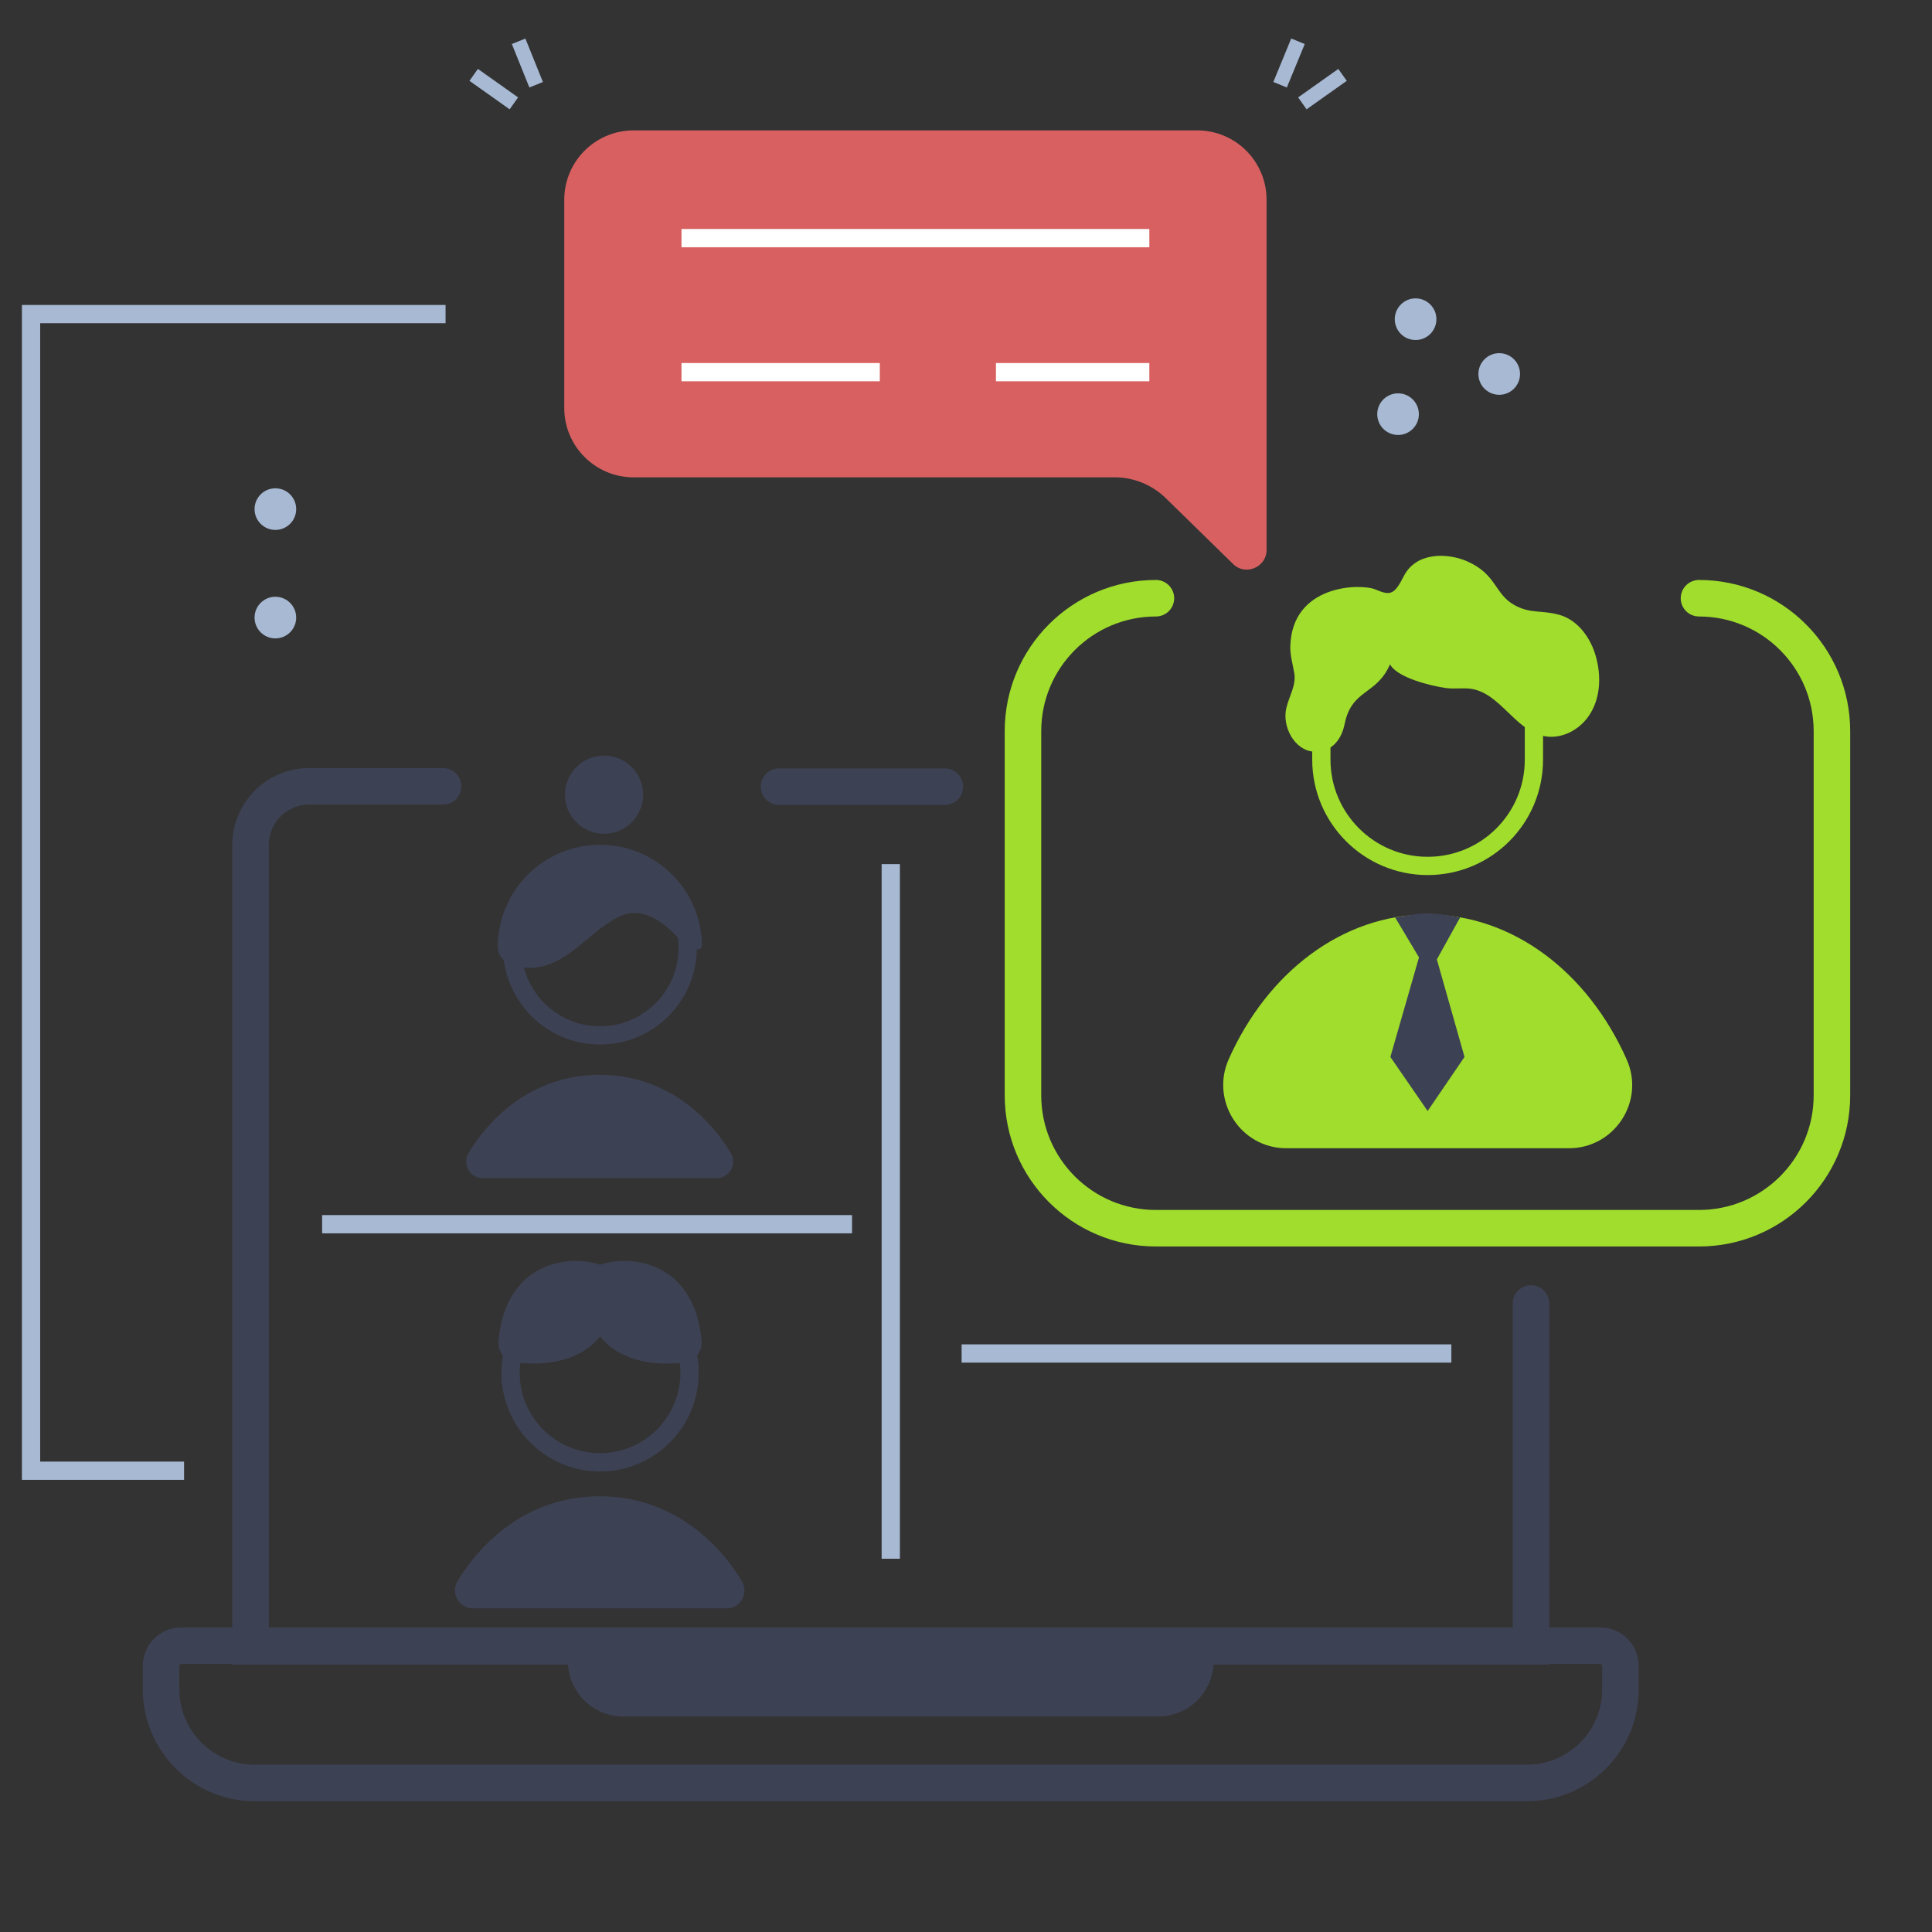 <?xml version="1.0" encoding="utf-8"?>
<!-- Generator: Adobe Illustrator 27.9.0, SVG Export Plug-In . SVG Version: 6.00 Build 0)  -->
<svg version="1.1" xmlns="http://www.w3.org/2000/svg" xmlns:xlink="http://www.w3.org/1999/xlink" x="0px" y="0px"
	 viewBox="0 0 529 529" style="enable-background:new 0 0 529 529;" xml:space="preserve">
<rect x="0" y="0" width="529" height="529" fill="#333333" stroke="none"/>
<style type="text/css">
	.st0{fill:none;stroke:#3D4154;stroke-width:10;stroke-linecap:round;stroke-miterlimit:10;}
	.st1{fill:none;stroke:#3D4154;stroke-width:10;stroke-miterlimit:10;}
	.st2{fill:#3D4154;}
	.st3{fill:#A0DD2C;}
	.st4{fill:none;stroke:#A0DD2C;stroke-width:10;stroke-linecap:round;stroke-miterlimit:10;}
	.st5{fill:none;stroke:#A7B9D3;stroke-width:5;stroke-miterlimit:10;}
	.st6{fill:#D86060;}
	.st7{fill:none;stroke:#FFFFFF;stroke-width:5;stroke-miterlimit:10;}
	.st8{fill:none;stroke:#A0DD2C;stroke-width:5;stroke-miterlimit:10;}
	.st9{fill:none;stroke:#3D4154;stroke-width:5;stroke-miterlimit:10;}
	.st10{fill:#A7B9D3;}
	.st11{fill:none;stroke:#A7B9D3;stroke-width:4;stroke-miterlimit:10;}
</style>
<g id="Layer_5">
	<line class="st0" x1="213.3" y1="215.4" x2="258.7" y2="215.4"/>
	<path class="st0" d="M419.2,356.9v93.9H68.6V231.4c0-8.9,7.2-16.1,16.1-16.1h36.6"/>
	<path class="st1" d="M418,488.2H69.8c-14.2,0-25.7-11.5-25.7-25.7v-6.4c0-3,2.5-5.5,5.5-5.5h388.6c3,0,5.5,2.5,5.5,5.5v6.4
		C443.7,476.8,432.2,488.2,418,488.2z"/>
	<path class="st2" d="M317.1,470H170.7c-8.4,0-15.2-6.8-15.2-15.2v-4.1h176.8v4.1C332.3,463.2,325.5,470,317.1,470z"/>
	<path class="st3" d="M352.2,314.4c-12.5,0-20.8-12.9-15.8-24.3c10.6-23.9,31.2-39.7,54.5-39.7h0c23.3,0,43.9,15.8,54.5,39.7
		c5.1,11.4-3.3,24.3-15.8,24.3H352.2z"/>
	<path class="st4" d="M465.2,163.8c20.1,0,36.4,16.3,36.4,36.4v99.7c0,20.1-16.3,36.4-36.4,36.4H316.5c-20.1,0-36.4-16.3-36.4-36.4
		v-99.7c0-20.1,16.3-36.4,36.4-36.4"/>
	<line class="st5" x1="233.3" y1="335.2" x2="88.2" y2="335.2"/>
	<line class="st5" x1="243.9" y1="236.6" x2="243.9" y2="426.8"/>
	<path class="st6" d="M337.6,154.4l-18.4-18c-3.7-3.6-8.7-5.7-13.9-5.7H173.5c-10.5,0-19-8.5-19-19v-57c0-10.5,8.5-19,19-19h154.3
		c10.5,0,19,8.5,19,19v95.9C346.8,155.3,341,157.8,337.6,154.4z"/>
	<line class="st7" x1="186.6" y1="65.2" x2="314.7" y2="65.2"/>
	<line class="st7" x1="272.7" y1="101.9" x2="314.7" y2="101.9"/>
	<line class="st7" x1="186.6" y1="101.9" x2="240.9" y2="101.9"/>
	<path class="st2" d="M389.1,263.1h4.1l6.6-11.9c-2.9-0.5-5.9-1.1-8.9-1.1l0,0c-3,0-6,0.7-8.9,1.1L389.1,263.1z"/>
	<polygon class="st2" points="393.2,261.9 388.6,261.9 380.7,289.4 390.9,304.2 401,289.4 	"/>
	<path class="st8" d="M390.9,237.1L390.9,237.1c-16.1,0-29.1-13.1-29.1-29.1v-29.2H420V208C420,224.1,407,237.1,390.9,237.1z"/>
	<path class="st3" d="M396,188.4c2.2,0.3,4.5-0.1,6.8,0.2c7.9,1.2,11.9,11.1,19.7,12.9c4.9,1.1,10.1-1.6,12.8-5.9
		c2.7-4.2,3.1-9.6,2-14.5c-1.2-5.7-4.9-11.3-10.5-12.8c-4.9-1.3-7.7-0.2-12.1-2.6c-5.6-3.1-4.8-8.5-13.2-12.1
		c-5.2-2.2-13.7-2.5-17.1,4.1c-2.6,5.1-3.6,5.5-7.8,3.7c-4.1-1.7-22.8-1.4-23.3,15.5c-0.1,2.4,0.7,5.1,1.1,7.5
		c0.5,3.4-1.4,6.1-2.2,9.5c-1.2,5.1,2.3,11.6,7.5,11.9c4.2,0.3,7.5-2.5,8.5-7.7c2-9.5,8.7-7.7,12.4-16.2
		C382.5,185.5,391.6,187.8,396,188.4z"/>
	<line class="st5" x1="263.3" y1="370.6" x2="397.4" y2="370.6"/>
	<polyline class="st5" points="122,86 8.5,86 8.5,402.7 50.4,402.7 	"/>
</g>
<g id="Layer_8">
</g>
<g id="Layer_6">
	<path class="st2" d="M196.2,322.6c3.6,0,5.7-3.9,3.9-6.9c-5.5-9.2-17.2-21.4-35.9-21.4s-30.4,12.2-35.9,21.4
		c-1.8,3,0.3,6.9,3.9,6.9H196.2z"/>
	<path class="st9" d="M188.3,259.5c0,13.3-10.8,24-24,24c-10.5,0-19.4-6.7-22.7-16.1c-0.9-2.5-1.4-5.2-1.4-8c0-13.3,10.8-24,24-24
		S188.3,246.2,188.3,259.5z"/>
	<path class="st2" d="M198.9,440.4c3.9,0,6.2-4.2,4.2-7.5c-5.9-9.9-18.7-23.2-38.9-23.2s-32.9,13.2-38.9,23.2
		c-2,3.3,0.4,7.5,4.2,7.5H198.9z"/>
	<circle class="st9" cx="164.3" cy="375.9" r="24.5"/>
	<path class="st2" d="M164.3,231.3c-15.4,0-28,12.5-28,28c0,0,0,0,0,0c0,2,1.3,3.8,3.2,4.6c2.5,1,5.3,1.4,8.1,0.9
		c7.8-1.4,13.1-8.5,19.9-12.7c1.7-1,3.5-1.9,5.4-2.1c4.8-0.4,9.1,2.9,12.4,6.4c4.9,5.3,6.9,3.3,6.9,2.8
		C192.2,243.8,179.7,231.3,164.3,231.3z"/>
	<circle class="st2" cx="165.4" cy="217.6" r="10.7"/>
	<g>
		<path class="st2" d="M141.3,373.1c9.1,1,27.8,0.2,27.8-23.7c-4.4-6.3-30.3-8.8-32.6,17.8C136.3,370.2,138.3,372.8,141.3,373.1z"/>
		<path class="st2" d="M187.3,373.1c-9.1,1-27.8,0.2-27.8-23.7c4.4-6.3,30.3-8.8,32.6,17.8C192.3,370.2,190.2,372.8,187.3,373.1z"/>
	</g>
</g>
<g id="Layer_7">
	<g>
		<g>
			<g>
				<circle class="st10" cx="75.4" cy="139.4" r="5.7"/>
			</g>
			<g>
				<circle class="st10" cx="75.4" cy="169.1" r="5.7"/>
			</g>
		</g>
	</g>
	<g>
		<g>
			<g>
				<circle class="st10" cx="410.5" cy="102.4" r="5.7"/>
			</g>
			<g>
				<circle class="st10" cx="382.8" cy="113.4" r="5.7"/>
			</g>
			<g>
				<circle class="st10" cx="387.6" cy="87.4" r="5.7"/>
			</g>
		</g>
	</g>
	<g>
		<g>
			<line class="st11" x1="355.4" y1="11.3" x2="350.5" y2="23.2"/>
			<line class="st11" x1="367.6" y1="20.5" x2="356.6" y2="28.3"/>
		</g>
	</g>
	<g>
		<g>
			<line class="st11" x1="142" y1="11.3" x2="146.8" y2="23.2"/>
			<line class="st11" x1="129.7" y1="20.5" x2="140.7" y2="28.3"/>
		</g>
	</g>
</g>
<g id="Layer_4">
</g>
</svg>
